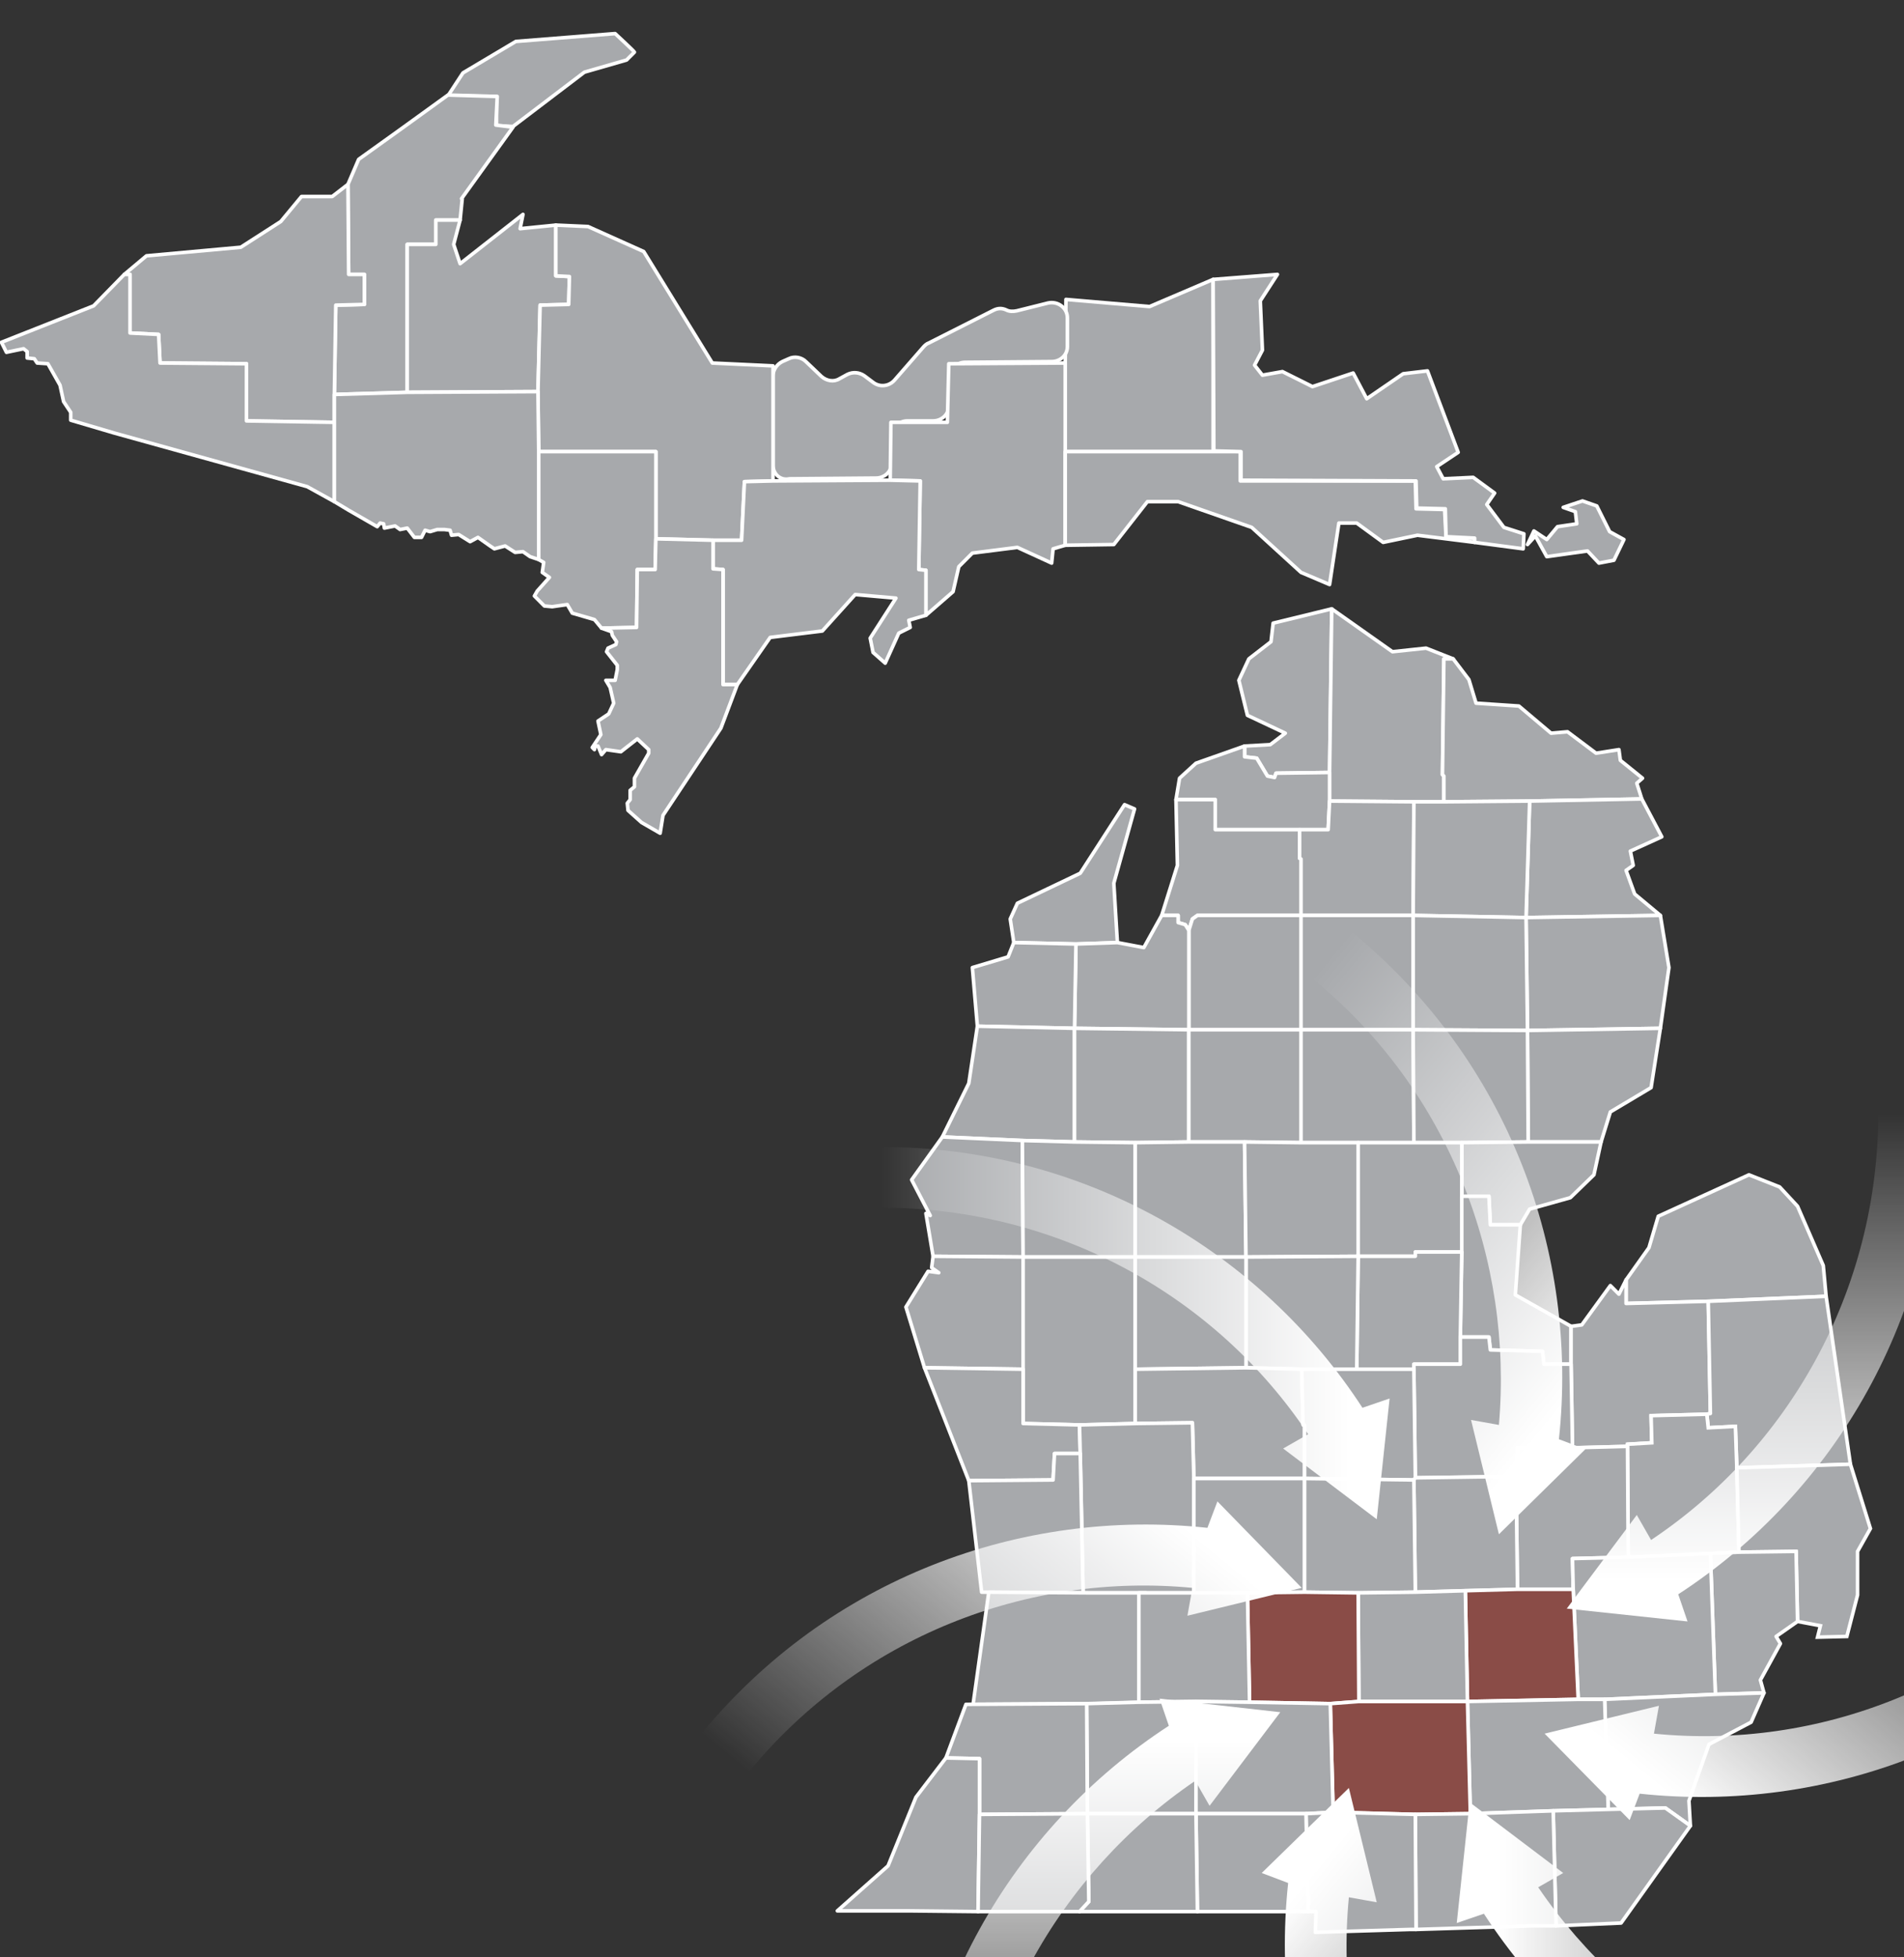 <svg xmlns="http://www.w3.org/2000/svg" xmlns:xlink="http://www.w3.org/1999/xlink" id="a" x="0px" y="0px" viewBox="0 0 266.5 273.9" style="enable-background:new 0 0 266.5 273.9;" xml:space="preserve"><rect x="0" y="0" width="266.5" height="273.9" fill="#333333" stroke="none"/><style type="text/css">			.st0{fill-rule:evenodd;clip-rule:evenodd;fill:#A7A9AC;stroke:#FFFFFF;stroke-width:0.5;stroke-linecap:round;stroke-linejoin:round;}	.st1{fill-rule:evenodd;clip-rule:evenodd;fill:#A7A9AC;stroke:#FFFFFF;stroke-width:0.5;stroke-miterlimit:10;}			.st2{fill-rule:evenodd;clip-rule:evenodd;fill:#8A4C47;stroke:#FFFFFF;stroke-width:0.5;stroke-linecap:round;stroke-linejoin:round;}	.st3{fill:#A7A9AC;stroke:#FFFFFF;stroke-width:0.5;stroke-linecap:round;stroke-linejoin:round;}	.st4{fill:url(#SVGID_1_);}	.st5{fill:url(#SVGID_00000103987794346312955930000009052556975307580809_);}	.st6{fill:url(#SVGID_00000183244767833214569080000010240511102656430266_);}	.st7{fill:url(#SVGID_00000000920524607975481400000000669954140356344496_);}	.st8{fill:url(#SVGID_00000177480112235500863390000006802004097856868024_);}	.st9{fill:url(#SVGID_00000042725835036220938290000001043983447912339344_);}	.st10{fill:url(#SVGID_00000011714991912185484840000014733015190595371447_);}	.st11{fill:url(#SVGID_00000000212785260955960260000001806873710345464756_);}</style><polygon class="st0" points="149.1,63.2 149.1,50.8 149.2,41.9 160.9,42.9 169.8,39.1 169.8,63.2 "></polygon><path class="st0" d="M108.2,65.1V52.6c0-0.8,0.5-1.6,1.3-2l0.9-0.4c0.8-0.4,1.8-0.2,2.4,0.4l2.2,2.1c0.7,0.6,1.7,0.8,2.5,0.3  l1.1-0.6c0.8-0.4,1.7-0.3,2.4,0.2l1.2,0.9c0.9,0.7,2.2,0.6,3-0.3l4.1-4.7c0.2-0.2,0.4-0.4,0.7-0.5l9.1-4.6c0.6-0.3,1.2-0.3,1.8,0  l0,0c0.4,0.2,0.9,0.2,1.4,0.1l4.4-1.1c1.4-0.3,2.7,0.7,2.7,2.1v4c0,1.2-1,2.1-2.2,2.1l-12.1,0.1c-1.2,0-2.1,0.9-2.2,2.1l-0.1,4  c0,1.2-1,2.1-2.2,2.1H127c-1.2,0-2.2,1-2.2,2.1v3.8c0,1.2-1,2.1-2.2,2.1L110.5,67C109.2,67.3,108.2,66.3,108.2,65.1z"></path><polygon class="st0" points="129.6,86.1 129.6,79.8 128.6,79.7 128.8,67.3 124.6,67.2 124.7,59.1 132.6,59.1 132.8,50.9 149.1,50.8   149.1,63.2 149.1,76.3 147.4,76.8 147.2,78.8 142.4,76.6 136.1,77.4 134.2,79.3 133.4,82.8 "></polygon><polygon class="st0" points="149.1,76.3 149.1,63.2 169.8,63.2 173.6,63.2 173.6,67.3 198.1,67.3 198.2,71.2 202.2,71.3 202.4,75.2   206.4,75.3 206.4,75.9 198.4,74.9 193.6,75.9 189.9,73.2 187.4,73.2 186.1,81.8 182.1,80.1 175.2,73.8 164.9,70.2 160.6,70.2   155.9,76.2 "></polygon><path class="st0" d="M169.8,39.1l9-0.7l-2.4,3.7l0.3,6.9l-1.1,2.1l1.1,1.4l2.8-0.5l4.2,2.1l5.7-1.9l1.9,3.6l5.1-3.5l3.4-0.4  l4.3,11.4l-3,2L202,67l4.2-0.2l3,2.2l-1.1,1.6l2.4,3.2l2.8,0.9l-0.1,2.1l-6.8-0.9v-0.6l-4-0.2l-0.1-3.9l-4-0.1l-0.1-3.8l-24.5-0.1  v-4l-3.8-0.1L169.8,39.1L169.8,39.1L169.8,39.1z M213.8,76.2l1.1-1.2l1.6,2.9l5.7-0.8l1.6,1.7l2.1-0.4l1.4-2.9l-2-1.1l-1.8-3.6  l-2-0.7l-2.7,0.9l1.7,0.6l0.2,1.7l-2.7,0.4l-1.5,1.8l-1.8-1.2L213.8,76.2L213.8,76.2L213.8,76.2z"></path><polygon class="st0" points="174.2,104.4 177.8,104.2 179.9,102.6 174.6,100.1 173.4,95.2 174.8,92.2 177.9,89.8 178.2,87.2   186.4,85.2 186.1,108.1 178.6,108.2 178.4,108.8 177.4,108.6 175.9,106.1 174.2,105.9 "></polygon><polygon class="st0" points="202.1,112.2 197.9,112.2 186.1,112.1 186.1,108.1 186.4,85.2 194.9,91.2 199.6,90.7 203.4,92.2   202.1,92.2 201.9,108.4 202.1,108.6 "></polygon><polygon class="st0" points="202.1,112.2 202.1,108.6 201.9,108.4 202.1,92.2 203.4,92.2 205.6,95.1 206.6,98.4 212.6,98.8   217.1,102.6 219.4,102.4 223.4,105.4 226.6,104.9 226.8,106.4 229.9,108.9 229.1,109.6 229.8,111.8 214.1,112.1 "></polygon><polygon class="st0" points="181.9,116.1 170.1,116.1 170.1,111.9 164.6,111.9 165.1,108.9 167.4,106.8 174.2,104.4 174.2,105.9   175.9,106.1 177.4,108.6 178.4,108.8 178.6,108.2 186.1,108.1 186.1,112.1 185.9,116.1 "></polygon><polygon class="st0" points="213.6,128.4 214.1,112.1 229.8,111.8 232.6,117.1 228.2,119.1 228.6,121.1 227.6,121.8 228.8,125.1   232.4,128.1 "></polygon><polygon class="st0" points="166.4,130.2 165.9,129.4 164.9,129.1 164.9,128.1 162.6,128.1 164.8,121.1 164.6,111.9 170.1,111.9   170.1,116.1 181.9,116.1 181.9,120.1 182.1,120.2 182.1,128.1 167.6,128.1 166.9,128.6 "></polygon><polygon class="st0" points="197.8,128.1 182.1,128.1 182.1,120.2 181.9,120.1 181.9,116.1 185.9,116.1 186.1,112.1 197.9,112.2 "></polygon><polygon class="st0" points="213.6,128.4 197.8,128.1 197.9,112.2 202.1,112.2 214.1,112.1 "></polygon><polygon class="st0" points="141.9,131.9 141.4,128.6 142.4,126.4 151.2,122.2 157.4,112.6 158.8,113.2 155.9,123.6 156.4,131.9   150.6,132.1 "></polygon><polygon class="st0" points="166.4,144.1 166.4,130.2 166.9,128.6 167.6,128.1 182.1,128.1 182.1,144.1 "></polygon><polygon class="st0" points="197.8,144.1 182.1,144.1 182.1,128.1 197.8,128.1 "></polygon><polygon class="st0" points="213.8,144.2 213.6,128.4 232.4,128.1 233.6,135.4 232.4,143.9 "></polygon><polygon class="st0" points="150.4,143.9 150.6,132.1 156.4,131.9 160.1,132.6 162.6,128.1 164.9,128.1 164.9,129.1 165.9,129.4   166.4,130.2 166.4,144.1 "></polygon><polygon class="st0" points="213.8,144.2 197.8,144.1 197.8,128.1 213.6,128.4 "></polygon><polygon class="st0" points="150.4,143.9 136.8,143.6 136.1,135.4 141.1,133.9 141.9,131.9 150.6,132.1 "></polygon><polygon class="st0" points="150.4,159.8 143.1,159.6 131.9,159.1 135.6,151.6 136.8,143.6 150.4,143.9 "></polygon><polygon class="st0" points="232.4,143.9 231.1,152.2 225.4,155.6 224.1,159.8 213.9,159.8 213.8,144.2 "></polygon><polygon class="st0" points="158.9,159.9 150.4,159.8 150.4,143.9 166.4,144.1 166.4,159.8 "></polygon><polygon class="st0" points="182.1,159.9 174.2,159.8 166.4,159.8 166.4,144.1 182.1,144.1 "></polygon><polygon class="st0" points="190.1,159.9 182.1,159.9 182.1,144.1 197.8,144.1 197.9,159.9 "></polygon><polygon class="st0" points="204.6,159.9 197.9,159.9 197.8,144.1 213.8,144.2 213.9,159.8 "></polygon><polygon class="st0" points="143.2,175.9 130.6,175.8 129.6,169.8 130.2,170.1 127.6,165.1 131.9,159.1 143.1,159.6 "></polygon><polygon class="st0" points="158.9,175.9 143.2,175.9 143.1,159.6 150.4,159.8 158.9,159.9 "></polygon><polygon class="st0" points="174.4,175.9 158.9,175.9 158.9,159.9 166.4,159.8 174.2,159.8 "></polygon><polygon class="st0" points="224.1,159.8 223.1,164.4 219.8,167.6 214.1,169.2 212.8,171.4 208.6,171.4 208.4,167.4 204.6,167.4   204.6,159.9 213.9,159.8 "></polygon><polygon class="st0" points="174.4,175.9 174.2,159.8 182.1,159.9 190.1,159.9 190.1,175.8 "></polygon><polygon class="st0" points="204.6,175.2 198.1,175.2 198.1,175.8 190.1,175.8 190.1,159.9 197.9,159.9 204.6,159.9 204.6,167.4 "></polygon><polygon class="st0" points="239.1,182.1 227.6,182.4 227.6,179.1 230.8,174.6 232.1,170.2 244.8,164.4 249.1,166.1 251.6,168.8   255.2,177.1 255.6,181.4 "></polygon><polygon class="st0" points="204.4,187.1 204.6,175.2 204.6,167.4 208.4,167.4 208.6,171.4 212.8,171.4 212.1,181.2 219.9,185.6   219.9,190.9 216.1,190.9 215.9,189.1 208.6,188.9 208.4,187.1 "></polygon><polygon class="st0" points="197.9,191.6 189.9,191.6 190.1,175.8 198.1,175.8 198.1,175.2 204.6,175.2 204.4,187.1 204.4,190.9   197.9,190.9 "></polygon><polygon class="st0" points="143.2,191.6 129.4,191.4 126.8,182.9 129.9,177.9 131.4,178.1 130.4,177.4 130.6,175.8 143.2,175.9 "></polygon><polygon class="st0" points="182.2,191.6 174.4,191.4 174.4,175.9 190.1,175.8 189.9,191.6 "></polygon><polygon class="st0" points="158.9,199.2 151.1,199.4 143.2,199.2 143.2,191.6 143.2,175.9 158.9,175.9 158.9,191.6 "></polygon><polygon class="st0" points="158.9,191.6 158.9,175.9 174.4,175.9 174.4,191.4 "></polygon><polygon class="st0" points="227.8,202.4 220.1,202.6 219.9,190.9 219.9,185.6 221.4,185.4 225.4,179.9 226.6,181.1 227.6,179.1   227.6,182.4 239.1,182.1 239.4,197.8 238.9,197.9 231.1,198.1 231.2,201.9 227.8,202.1 "></polygon><polygon class="st0" points="243.1,205.4 242.9,199.6 239.1,199.8 238.9,197.9 239.4,197.8 239.1,182.1 255.6,181.4 259,204.9 "></polygon><polygon class="st0" points="212.2,206.6 198.1,206.8 197.9,191.6 197.9,190.9 204.4,190.9 204.4,187.1 208.4,187.1 208.6,188.9   215.9,189.1 216.1,190.9 219.9,190.9 220.1,202.6 212.4,202.6 "></polygon><polygon class="st0" points="135.6,207.2 129.4,191.4 143.2,191.6 143.2,199.2 151.1,199.4 151.2,203.4 147.6,203.4 147.4,207.1 "></polygon><polygon class="st0" points="182.6,206.9 167.1,206.9 166.9,199.1 158.9,199.2 158.9,191.6 174.4,191.4 182.2,191.6 182.4,199.4   182.6,199.4 "></polygon><polygon class="st0" points="182.6,206.9 182.6,199.4 182.4,199.4 182.2,191.6 189.9,191.6 197.9,191.6 198.1,206.8 197.9,207.1 "></polygon><polygon class="st1" points="239.4,217.4 227.9,217.9 227.8,202.4 227.8,202.1 231.2,201.9 231.1,198.1 238.9,197.9 239.1,199.8   242.9,199.6 243.1,205.4 243.4,217.2 "></polygon><polygon class="st0" points="151.6,222.9 151.2,203.4 151.1,199.4 158.9,199.2 166.9,199.1 167.1,206.9 167.1,222.9 159.4,222.9 "></polygon><polygon class="st0" points="220.2,222.4 212.4,222.4 212.2,206.6 212.4,202.6 220.1,202.6 227.8,202.4 227.9,217.9 220.1,218.1 "></polygon><polygon class="st0" points="151.6,222.9 137.4,222.8 135.6,207.2 147.4,207.1 147.6,203.4 151.2,203.4 "></polygon><polygon class="st1" points="251.6,226.9 251.4,217.1 243.4,217.2 243.1,205.4 259,204.9 261.8,213.9 260,217.1 260,223.2   258.5,229 254.4,229.1 254.8,227.5 "></polygon><polygon class="st0" points="205.1,222.6 198.1,222.8 197.9,207.1 198.1,206.8 212.2,206.6 212.4,222.4 "></polygon><polygon class="st0" points="167.1,222.9 167.1,206.9 182.6,206.9 182.6,222.8 174.6,222.9 "></polygon><polygon class="st1" points="190.1,222.9 182.6,222.8 182.6,206.9 197.9,207.1 198.1,222.8 "></polygon><polygon class="st0" points="240.1,237.1 239.4,217.4 243.4,217.2 251.4,217.1 251.6,226.9 248.6,229 249.2,230 246.4,235.1   246.9,236.9 "></polygon><polygon class="st0" points="224.6,237.8 220.9,237.8 220.2,222.4 220.1,218.1 227.9,217.9 239.4,217.4 240.1,237.1 "></polygon><polygon class="st2" points="205.4,238.1 205.1,222.6 212.4,222.4 220.2,222.4 220.9,237.8 "></polygon><polygon class="st0" points="190.2,238.1 190.1,222.9 198.1,222.8 205.1,222.6 205.4,238.1 "></polygon><polygon class="st0" points="153.1,238.4 136.2,238.5 138.4,222.8 152.6,222.9 160.4,222.9 160.4,238.2 "></polygon><polygon class="st2" points="174.9,238.2 174.6,222.9 182.6,222.8 190.1,222.9 190.2,238.1 186.2,238.4 "></polygon><polygon class="st0" points="159.4,238.2 159.4,222.9 167.1,222.9 174.6,222.9 174.9,238.2 167.4,238.1 "></polygon><polygon class="st0" points="236.6,255.5 233.1,253 225.1,253.2 224.6,237.8 240.1,237.1 246.9,236.9 245.1,241 239.2,244.1   236.4,252 "></polygon><polygon class="st0" points="217.4,253.4 205.8,253.8 205.4,238.1 220.9,237.8 224.6,237.8 225.1,253.2 "></polygon><polygon class="st2" points="205.8,253.8 198.1,253.9 186.6,253.6 186.2,238.4 190.2,238.1 205.4,238.1 "></polygon><polygon class="st0" points="152.2,253.8 152.1,238.4 159.4,238.2 167.4,238.1 167.4,253.8 "></polygon><polygon class="st0" points="182.8,253.8 167.4,253.8 167.4,238.1 174.9,238.2 186.2,238.4 186.6,253.6 "></polygon><polygon class="st0" points="137.1,253.9 137.1,246.1 132.4,246 135.2,238.5 152.1,238.4 152.2,253.8 "></polygon><polygon class="st0" points="137.1,253.9 136.9,267.5 127.3,267.4 117.2,267.4 124.3,261.1 128.2,251.5 132.4,246 137.1,246.1 "></polygon><polygon class="st0" points="217.8,269.5 217.4,253.4 225.1,253.2 233.1,253 236.6,255.5 226.9,269.1 "></polygon><polygon class="st0" points="214.4,269.5 198.2,270 198.1,253.9 205.8,253.8 217.4,253.4 217.8,269.5 "></polygon><polygon class="st0" points="197.4,270 184.1,270.4 184.2,267.5 183.1,267.5 182.8,253.8 186.6,253.6 198.1,253.9 198.2,270 "></polygon><polygon class="st0" points="183.1,267.5 170.9,267.5 167.6,267.5 167.4,253.8 182.8,253.8 "></polygon><polygon class="st0" points="155.8,267.5 151.1,267.5 152.4,266.1 152.2,253.8 167.4,253.8 167.6,267.5 "></polygon><polygon class="st0" points="151.1,267.5 142.4,267.5 136.9,267.5 137.1,253.9 152.2,253.8 152.4,266.1 "></polygon><path class="st3" d="M41.2-18.1l-1.5,2.7l0.3,1.9l1.7,1l3.6-1.3l4.2-5.4l9-3.6l4.2-6.9L41.2-18.1z M86.1,4.7L72.2,5.8l-7.4,4.4  l-2.1,3.2l6.8,0.1v4.1l2.3,0.1l10-7.6l5.9-1.7l1.1-1.1C88.8,7.2,86.1,4.7,86.1,4.7z"></path><polygon class="st0" points="71.8,17.8 69.4,17.5 69.6,13.5 62.7,13.3 56.2,18 50.2,22.3 48.7,25.8 48.8,38.4 51,38.4 51,42.6   47,42.7 46.8,55.2 57,54.9 57,34.2 61,34.2 61,30.8 64.4,30.8 64.7,27.8 64.6,27.8 "></polygon><polygon class="st0" points="46.8,59.1 34.5,58.9 34.5,50.9 22.4,50.8 22.2,46.8 18.2,46.6 18.2,38.4 17.4,38.4 20.5,35.8   33.7,34.6 39.3,31 42.2,27.5 46.5,27.5 48.7,25.8 48.8,38.4 51,38.4 51,42.6 47,42.7 46.8,55.2 "></polygon><polygon class="st0" points="57,54.9 57,34.2 61,34.2 61,30.8 64.4,30.8 63.5,34.2 64.4,36.9 73.2,30 72.8,32 77.8,31.5 77.8,38.6   79.7,38.7 79.6,42.6 75.6,42.7 75.3,54.8 "></polygon><polygon class="st0" points="91.8,75.4 91.8,63.2 75.4,63.2 75.3,54.8 75.6,42.7 79.6,42.6 79.7,38.7 77.8,38.6 77.8,31.5   82.3,31.7 90.1,35.2 99.7,50.8 108.2,51.2 108.2,67.3 104.2,67.4 103.8,75.6 99.8,75.6 "></polygon><polygon class="st0" points="46.8,70.2 43,68.1 16,60.6 9.9,58.8 9.9,57.7 8.9,56.2 8.4,53.9 6.7,50.9 5.2,50.8 4.8,50.2 3.8,50.1   3.8,49.2 3.3,48.8 0.9,49.3 0.2,47.9 13.1,42.8 17.4,38.4 18.2,38.4 18.2,46.6 22.2,46.8 22.4,50.8 34.5,50.9 34.5,58.9 46.8,59.1   "></polygon><polygon class="st0" points="48.8,71.4 46.8,70.2 46.8,59.1 46.8,55.2 57,54.9 75.3,54.8 75.4,63.2 75.4,78.3 74.2,77.9 73.2,77.2   72.1,77.3 70.7,76.4 69.2,76.8 68.6,76.4 66.9,75.2 65.8,75.8 64.2,74.8 63.2,74.9 63,74.2 62.2,74.1 61.2,74.1 60.2,74.4   59.5,74.2 59,75.2 58,75.2 57,73.9 56,74.1 55.3,73.6 53.8,73.9 53.7,73.3 53.2,73.2 52.8,73.7 "></polygon><polygon class="st0" points="84.2,87.9 83.2,86.7 80.1,85.8 79.4,84.6 77.3,84.9 76.2,84.8 74.8,83.4 75.2,82.7 76.9,80.8   75.9,80.1 76.1,78.7 75.4,78.3 75.4,63.2 91.8,63.2 91.8,75.4 91.7,79.7 89.2,79.7 89.1,87.8 "></polygon><polygon class="st0" points="129.6,86.1 127.2,86.8 127.4,87.8 125.8,88.6 123.9,92.8 122.2,91.3 121.8,89.3 125.4,83.7 119.7,83.2   115.1,88.3 107.8,89.2 103.2,95.8 101.2,95.8 101.2,79.7 99.8,79.6 99.8,75.6 103.8,75.6 104.2,67.4 108.2,67.3 124.6,67.2   128.8,67.3 128.6,79.7 129.6,79.8 "></polygon><polygon class="st0" points="84.2,87.9 89.1,87.8 89.2,79.7 91.7,79.7 91.8,75.4 99.8,75.6 99.8,79.6 101.2,79.7 101.2,95.8   103.2,95.8 100.9,101.9 92.8,114.1 92.4,116.6 89.8,115.1 87.9,113.4 87.8,112.4 88.2,111.9 88.2,110.6 88.8,110.1 88.8,108.9   90.8,105.4 90.8,104.9 89.2,103.4 86.9,105.2 84.8,104.9 84.2,105.6 83.7,104.4 83.3,104.4 83.2,104.9 82.9,104.6 84.1,102.8   83.7,100.9 85.2,99.9 85.9,98.4 85.4,96.2 84.8,95.2 86.1,95.2 86.4,93.7 86.4,93.1 84.9,91.2 85.1,90.7 86.2,90.2 86.3,89.8   85.7,88.9 85.6,88.4 "></polygon><g>			<linearGradient id="SVGID_1_" gradientUnits="userSpaceOnUse" x1="203.937" y1="2432.924" x2="275.047" y2="2432.924" gradientTransform="matrix(1 0 0 1 0 -2154.7)">		<stop offset="0" style="stop-color:#FFFFFF"></stop>		<stop offset="8.000000e-02" style="stop-color:#FFFFFF"></stop>		<stop offset="0.2" style="stop-color:#FFFFFF;stop-opacity:0.87"></stop>		<stop offset="1" style="stop-color:#FFFFFF;stop-opacity:0"></stop>	</linearGradient>	<path class="st4" d="M215.3,264.1l3.5-2l-13.1-9.9l-1.8,16.9l3.8-1.3c14.3,22,39.2,36.5,67.4,36.5v-8.5   C250.1,295.7,228.3,283.2,215.3,264.1z"></path>			<linearGradient id="SVGID_00000065036244958671355000000003906529346889802656_" gradientUnits="userSpaceOnUse" x1="-1094.865" y1="2329.686" x2="-1023.808" y2="2329.686" gradientTransform="matrix(0.634 -0.773 0.773 0.634 -871.673 -2063.496)">		<stop offset="0" style="stop-color:#FFFFFF"></stop>		<stop offset="8.000000e-02" style="stop-color:#FFFFFF"></stop>		<stop offset="0.2" style="stop-color:#FFFFFF;stop-opacity:0.87"></stop>		<stop offset="1" style="stop-color:#FFFFFF;stop-opacity:0"></stop>	</linearGradient>	<path style="fill:url(#SVGID_00000065036244958671355000000003906529346889802656_);" d="M231.5,242.6l0.7-3.9l-16,3.9l11.9,12.1   l1.4-3.7c26.1,2.8,53-7.1,70.9-28.9l-6.6-5.4C278.1,235.9,254.5,244.9,231.5,242.6L231.5,242.6z"></path>			<linearGradient id="SVGID_00000095296362712208189220000001514214038895425154_" gradientUnits="userSpaceOnUse" x1="-2350.294" y1="1713.307" x2="-2279.174" y2="1713.307" gradientTransform="matrix(6.123234e-17 -1 1 6.123234e-17 -1467.92 -2123.33)">		<stop offset="0" style="stop-color:#FFFFFF"></stop>		<stop offset="8.000000e-02" style="stop-color:#FFFFFF"></stop>		<stop offset="0.2" style="stop-color:#FFFFFF;stop-opacity:0.87"></stop>		<stop offset="1" style="stop-color:#FFFFFF;stop-opacity:0"></stop>	</linearGradient>	<path style="fill:url(#SVGID_00000095296362712208189220000001514214038895425154_);" d="M231.1,215.5l-2-3.5l-9.8,13.1l16.9,1.8   l-1.3-3.8c22-14.3,36.5-39.2,36.5-67.4h-8.5C262.9,180.7,250.3,202.7,231.1,215.5L231.1,215.5z"></path>			<linearGradient id="SVGID_00000114044600369547275850000010695125998285164696_" gradientUnits="userSpaceOnUse" x1="-2158.428" y1="-101.504" x2="-2087.371" y2="-101.504" gradientTransform="matrix(-0.773 -0.634 0.634 -0.773 -1376.716 -1251.657)">		<stop offset="0" style="stop-color:#FFFFFF"></stop>		<stop offset="8.000000e-02" style="stop-color:#FFFFFF"></stop>		<stop offset="0.2" style="stop-color:#FFFFFF;stop-opacity:0.87"></stop>		<stop offset="1" style="stop-color:#FFFFFF;stop-opacity:0"></stop>	</linearGradient>	<path style="fill:url(#SVGID_00000114044600369547275850000010695125998285164696_);" d="M209.8,199.4l-3.9-0.7l3.9,16l12.1-11.9   l-3.7-1.4c2.8-26.1-7.1-53-28.9-70.9l-5.4,6.6C202.9,152.7,211.8,176.4,209.8,199.4L209.8,199.4L209.8,199.4z"></path>			<linearGradient id="SVGID_00000111170491090456903000000003650362605651046064_" gradientUnits="userSpaceOnUse" x1="-1631.077" y1="-841.934" x2="-1559.967" y2="-841.934" gradientTransform="matrix(-1 0 0 -1 -1436.54 -655.41)">		<stop offset="0" style="stop-color:#FFFFFF"></stop>		<stop offset="8.000000e-02" style="stop-color:#FFFFFF"></stop>		<stop offset="0.2" style="stop-color:#FFFFFF;stop-opacity:0.87"></stop>		<stop offset="1" style="stop-color:#FFFFFF;stop-opacity:0"></stop>	</linearGradient>	<path style="fill:url(#SVGID_00000111170491090456903000000003650362605651046064_);" d="M183.1,200.7l-3.5,2l13.1,9.9l1.8-16.9   l-3.8,1.3c-14.3-22-39.2-36.5-67.4-36.5v8.5C148.3,169,170.3,181.5,183.1,200.7L183.1,200.7L183.1,200.7z"></path>			<linearGradient id="SVGID_00000040547790765532677120000012766667312768656534_" gradientUnits="userSpaceOnUse" x1="273.365" y1="-1166.028" x2="344.422" y2="-1166.028" gradientTransform="matrix(-0.634 0.773 -0.773 -0.634 -564.867 -746.614)">		<stop offset="0" style="stop-color:#FFFFFF"></stop>		<stop offset="8.000000e-02" style="stop-color:#FFFFFF"></stop>		<stop offset="0.2" style="stop-color:#FFFFFF;stop-opacity:0.87"></stop>		<stop offset="1" style="stop-color:#FFFFFF;stop-opacity:0"></stop>	</linearGradient>	<path style="fill:url(#SVGID_00000040547790765532677120000012766667312768656534_);" d="M166.9,222.2l-0.7,3.9l16-3.9l-11.8-12.1   l-1.4,3.7c-26.1-2.8-53,7.1-70.9,28.9l6.6,5.4C120.3,229,143.9,220,166.9,222.2L166.9,222.2L166.9,222.2z"></path>			<linearGradient id="SVGID_00000062155424332448781400000011158183743197340852_" gradientUnits="userSpaceOnUse" x1="924.454" y1="-121.817" x2="995.574" y2="-121.817" gradientTransform="matrix(6.123234e-17 1 -1 6.123234e-17 31.37 -686.78)">		<stop offset="0" style="stop-color:#FFFFFF"></stop>		<stop offset="8.000000e-02" style="stop-color:#FFFFFF"></stop>		<stop offset="0.2" style="stop-color:#FFFFFF;stop-opacity:0.87"></stop>		<stop offset="1" style="stop-color:#FFFFFF;stop-opacity:0"></stop>	</linearGradient>	<path style="fill:url(#SVGID_00000062155424332448781400000011158183743197340852_);" d="M167.3,249.2l2,3.5l9.9-13.1l-16.9-1.9   l1.3,3.8c-22,14.3-36.5,39.2-36.5,67.4h8.5C135.6,284.1,148.3,262.1,167.3,249.2L167.3,249.2L167.3,249.2z"></path>			<linearGradient id="SVGID_00000022558979563795083640000008417993299752935608_" gradientUnits="userSpaceOnUse" x1="1337.388" y1="1266.771" x2="1408.445" y2="1266.771" gradientTransform="matrix(0.773 0.634 -0.634 0.773 -59.824 -1558.453)">		<stop offset="0" style="stop-color:#FFFFFF"></stop>		<stop offset="8.000000e-02" style="stop-color:#FFFFFF"></stop>		<stop offset="0.2" style="stop-color:#FFFFFF;stop-opacity:0.87"></stop>		<stop offset="1" style="stop-color:#FFFFFF;stop-opacity:0"></stop>	</linearGradient>	<path style="fill:url(#SVGID_00000022558979563795083640000008417993299752935608_);" d="M188.8,265.5l3.9,0.7l-3.9-16l-12.2,11.9   l3.7,1.4c-2.8,26.1,7.1,53,28.9,70.9l5.4-6.6C195.5,312.1,186.6,288.4,188.8,265.5L188.8,265.5L188.8,265.5z"></path></g></svg>